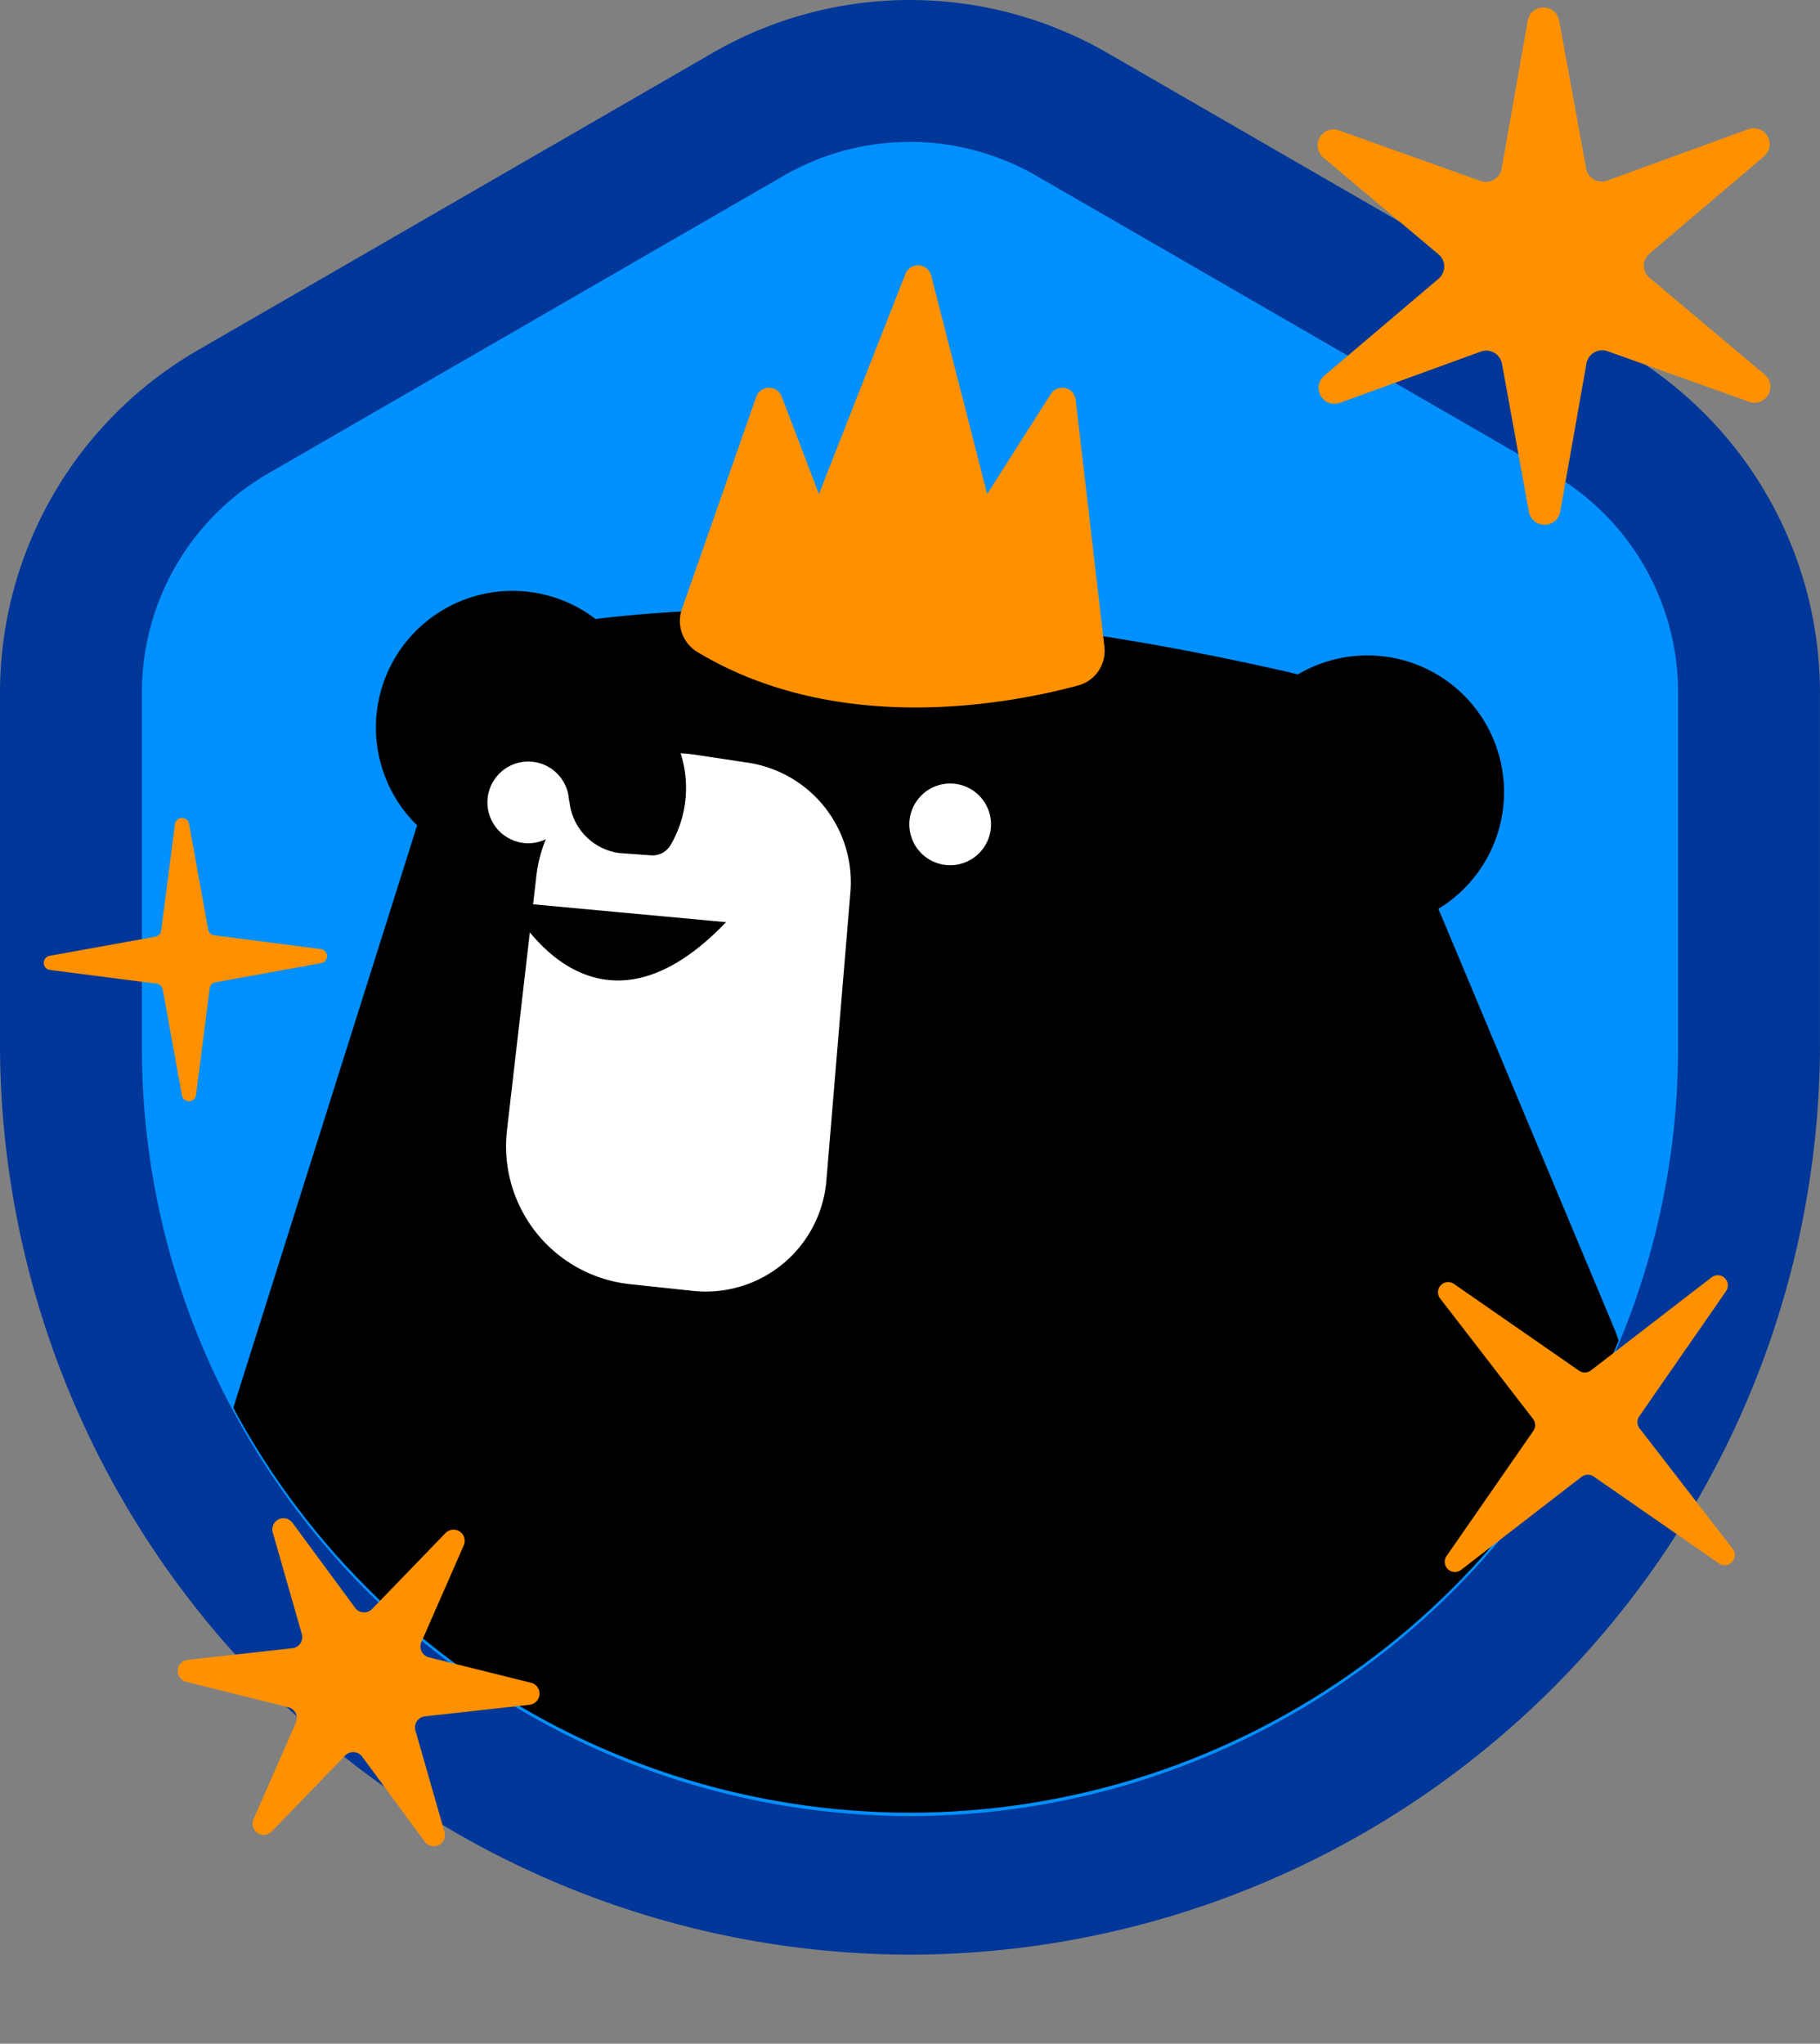 <svg data-name="Raggruppa 820" xmlns="http://www.w3.org/2000/svg" width="123.731" height="138.906" viewBox="0 0 123.731 138.906"><rect x="0" y="0" width="123.731" height="138.906" fill="#808080" stroke="none"/><defs><clipPath id="a"><path data-name="Rettangolo 667" fill="none" d="M0 0h123.731v138.906H0z"/></clipPath><clipPath id="b"><path data-name="Tracciato 1460" d="M51.626 10.3L16.591 30.529A17.181 17.181 0 008 45.41v23.928a52.218 52.218 0 10104.436 0V45.41a17.184 17.184 0 00-8.592-14.881L68.808 10.3a17.181 17.181 0 00-17.182 0" transform="translate(-8 -8)" fill="none"/></clipPath></defs><g data-name="Raggruppa 815"><g data-name="Raggruppa 814" clip-path="url(#a)"><path data-name="Tracciato 1450" d="M61.865 132.851A61.935 61.935 0 010 70.985V47.056a26.9 26.9 0 0113.415-23.234L48.45 3.594a26.838 26.838 0 0126.829 0l35.035 20.23a26.9 26.9 0 0113.415 23.233v23.928a61.935 61.935 0 01-61.865 61.866" fill="#003799"/><path data-name="Tracciato 1451" d="M53.273 11.947L18.238 32.176a17.183 17.183 0 00-8.591 14.88v23.929a52.218 52.218 0 10104.435 0V47.056a17.18 17.18 0 00-8.591-14.88L70.455 11.947a17.183 17.183 0 00-17.182 0" fill="#0290ff"/></g></g><g data-name="Raggruppa 817"><g data-name="Raggruppa 816" clip-path="url(#b)" transform="translate(9.647 9.647)"><path data-name="Tracciato 1452" d="M34.471 39.288a9.288 9.288 0 11-9.786-8.761 9.288 9.288 0 019.786 8.761"/><path data-name="Tracciato 1453" d="M92.59 43.675a9.288 9.288 0 11-9.786-8.761 9.288 9.288 0 019.786 8.761"/><path data-name="Tracciato 1454" d="M22.649 33.976s20.64-6.645 59.137 2.979l18.219 43.477a14.532 14.532 0 01-5.071 17.517l-40.959 28.682a14.531 14.531 0 01-18.5-1.517l-25.4-24.848a14.531 14.531 0 01-3.695-14.76z"/><path data-name="Tracciato 1455" d="M57.722 46.23a2.776 2.776 0 11-2.926-2.618 2.776 2.776 0 012.926 2.618" fill="#fff"/><path data-name="Tracciato 1456" d="M29.039 44.735a2.776 2.776 0 11-2.928-2.618 2.776 2.776 0 012.924 2.618" fill="#fff"/><path data-name="Tracciato 1457" d="M48.167 50.992l-1.634 19.607a8.221 8.221 0 01-8.876 7.509l-.19-.016-4.287-.458a9.427 9.427 0 01-8.37-10.376c0-.025.006-.051.008-.076l2-17.3a9.427 9.427 0 0110.449-8.279c.1.012.2.025.305.04l3.618.546a8.219 8.219 0 016.977 8.803" fill="#fff"/><path data-name="Tracciato 1458" d="M36.693 41.761a1.415 1.415 0 00-1.284-1.078l-1.79-.127a4 4 0 00-4.506 3.162 3.932 3.932 0 003.147 4.583c.063.011.125.022.189.03l2.168.158a1.431 1.431 0 001.3-.657 7.7 7.7 0 00.771-6.071"/><path data-name="Tracciato 1459" d="M24.993 51.667s5.471 11.02 14.721 1.363z"/></g></g><g data-name="Raggruppa 819"><g data-name="Raggruppa 818" clip-path="url(#a)" fill="#ff9100"><path data-name="Tracciato 1461" d="M46.357 41.406l5.055-14.435a.92.92 0 011.728-.024l2.534 6.633 5.882-14.964a.921.921 0 011.749.109l3.806 14.855 4.327-6.8a.92.92 0 011.691.388l1.951 16.785a2.432 2.432 0 01-1.78 2.635c-4.619 1.249-16.309 3.5-25.893-2.276a2.457 2.457 0 01-1.049-2.911"/><path data-name="Tracciato 1462" d="M109.287 23.869l9.627 3.439a1.082 1.082 0 001.06-1.847l-7.828-6.575a1.081 1.081 0 01-.133-1.524.932.932 0 01.129-.129l7.777-6.6a1.084 1.084 0 00-1.073-1.847l-9.581 3.488a1.081 1.081 0 01-1.386-.648 1.016 1.016 0 01-.048-.177l-1.835-10.054a1.082 1.082 0 00-2.131.007l-1.778 10.066a1.084 1.084 0 01-1.43.832l-9.63-3.438a1.082 1.082 0 00-1.06 1.849l7.829 6.575a1.08 1.08 0 01.136 1.522 1.052 1.052 0 01-.131.133l-7.776 6.6a1.081 1.081 0 001.068 1.84l9.581-3.485a1.086 1.086 0 011.39.654 1.022 1.022 0 01.046.171l1.829 10.057a1.082 1.082 0 002.131-.007l1.784-10.067a1.084 1.084 0 011.257-.877.97.97 0 01.174.046"/><path data-name="Tracciato 1463" d="M24.624 119.397l4.253 5.779a.76.76 0 001.342-.66l-1.976-6.896a.759.759 0 01.52-.939.9.9 0 01.127-.024l7.114-.789a.761.761 0 00.1-1.494l-6.945-1.729a.759.759 0 01-.552-.92.689.689 0 01.041-.122l2.881-6.572a.76.76 0 00-1.243-.832l-4.986 5.159a.76.76 0 01-1.076.018.785.785 0 01-.083-.1l-4.257-5.775a.759.759 0 00-1.341.66l1.976 6.9a.758.758 0 01-.648.965l-7.112.789a.759.759 0 00-.1 1.491l6.944 1.73a.765.765 0 01.513 1.043l-2.882 6.571a.76.76 0 001.243.832l4.987-5.162a.76.76 0 011.076-.018.786.786 0 01.083.1"/><path data-name="Tracciato 1464" d="M108.348 100.358l8.508 5.9a.689.689 0 00.938-.988l-6.329-8.189a.692.692 0 01-.022-.815l5.9-8.509a.688.688 0 00-.986-.937l-8.193 6.32a.69.69 0 01-.815.022l-8.507-5.9a.69.69 0 00-.938.989l6.321 8.194a.69.69 0 01.016.81l-5.9 8.508a.69.69 0 00.989.938l8.193-6.326a.692.692 0 01.814-.022"/><path data-name="Tracciato 1465" d="M11.066 67.262l1.3 7.18a.486.486 0 00.961-.024l.927-7.238a.485.485 0 01.394-.416l7.182-1.3a.485.485 0 00-.024-.959l-7.237-.932a.485.485 0 01-.417-.4l-1.3-7.18a.486.486 0 00-.96.024l-.933 7.237a.486.486 0 01-.4.411l-7.181 1.3a.486.486 0 00.025.961l7.237.93a.488.488 0 01.417.4"/></g></g></svg>